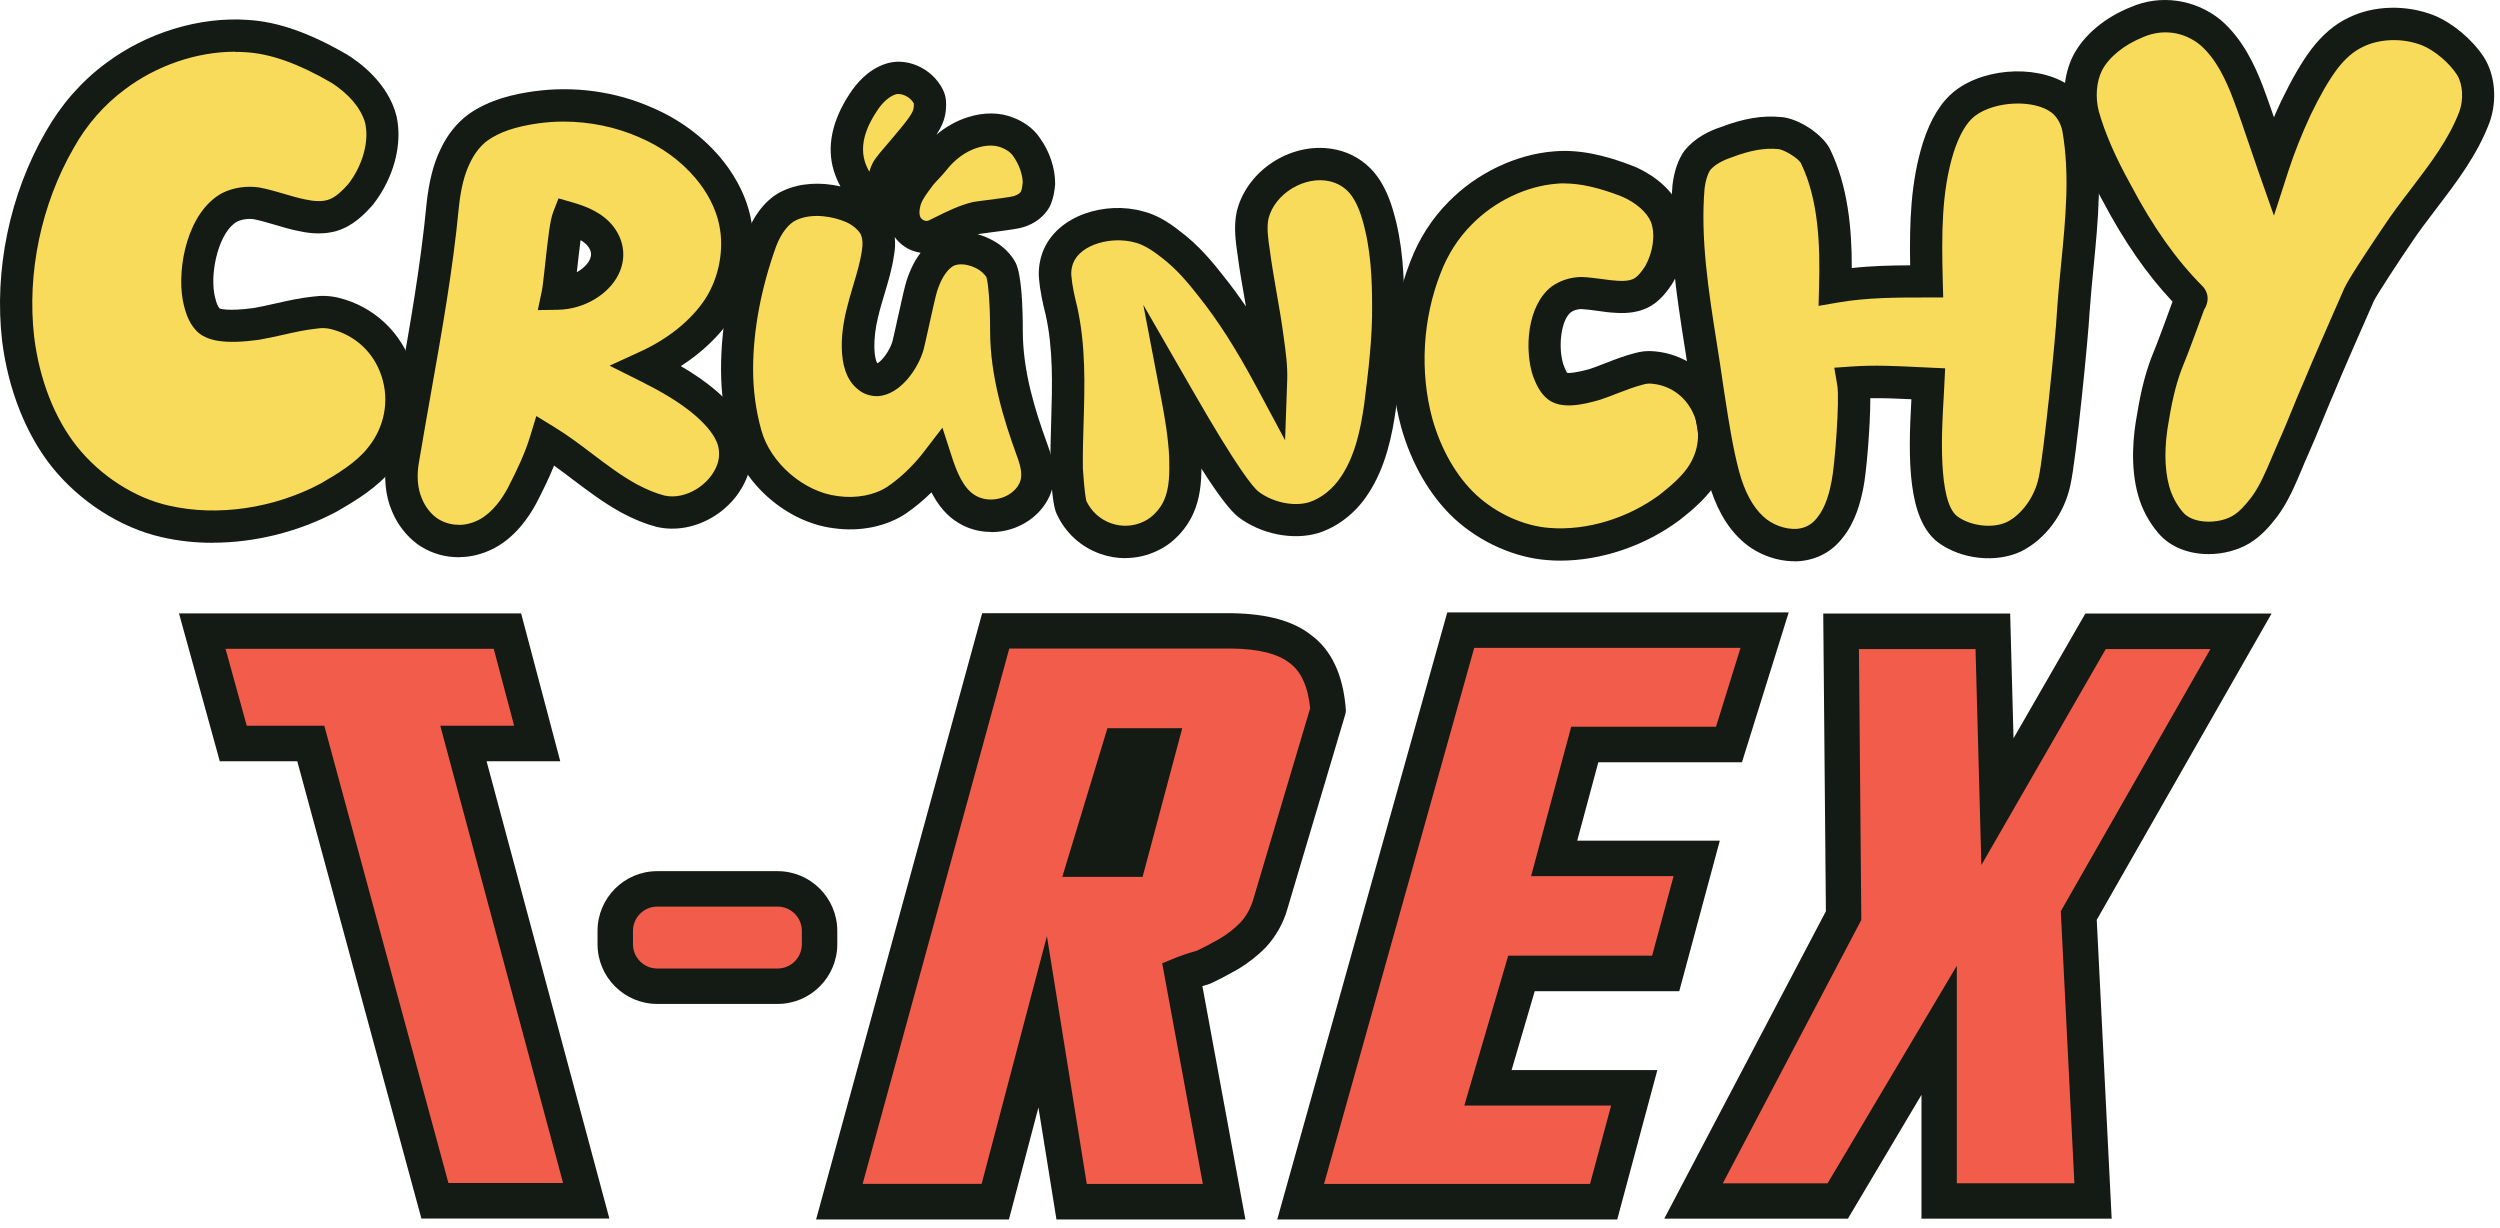 <svg width="283" height="139" viewBox="0 0 283 139" fill="none" xmlns="http://www.w3.org/2000/svg">
<path d="M18.701 59.025C14.301 58.035 10.091 55.205 7.281 51.695C4.341 47.995 2.641 43.105 2.051 38.385C1.161 30.775 2.901 22.495 6.751 15.835C8.311 13.065 10.471 10.545 13.041 8.655C17.171 5.535 22.731 3.695 27.961 4.075C31.591 4.295 35.171 5.895 38.381 7.755C40.461 9.045 42.501 11.145 43.111 13.595C43.741 16.455 42.601 19.695 40.781 22.025C39.901 23.025 38.851 24.015 37.581 24.385C36.471 24.705 35.271 24.605 34.171 24.355C32.431 24.015 30.821 23.365 29.091 23.025C28.061 22.865 26.901 23.025 26.021 23.455C23.101 25.045 21.901 30.315 22.461 33.565C22.651 34.485 22.901 35.505 23.531 36.165C24.511 37.205 27.571 36.855 28.981 36.665C31.231 36.275 33.371 35.615 35.601 35.385C36.431 35.265 37.161 35.295 37.941 35.495C45.151 37.315 47.811 46.085 43.031 51.875C41.531 53.765 39.291 55.135 37.151 56.355C31.671 59.265 24.751 60.425 18.701 59.025Z" fill="#F9DB5B"/>
<path d="M24.071 61.445C22.091 61.445 20.151 61.235 18.301 60.805C13.671 59.765 9.021 56.785 5.861 52.835C2.921 49.135 0.931 44.085 0.241 38.615C-0.689 30.585 1.101 21.965 5.171 14.925C6.881 11.885 9.231 9.195 11.951 7.185C16.561 3.705 22.601 1.855 28.091 2.255C31.471 2.465 35.041 3.715 39.301 6.185C40.701 7.055 43.961 9.415 44.891 13.165C45.591 16.355 44.571 20.165 42.231 23.155C41.221 24.315 39.901 25.615 38.101 26.145C36.841 26.515 35.391 26.515 33.771 26.145C32.871 25.965 31.971 25.705 31.111 25.445C30.291 25.205 29.521 24.975 28.731 24.815C28.131 24.725 27.351 24.825 26.831 25.095C24.891 26.155 23.771 30.475 24.261 33.265C24.331 33.625 24.531 34.575 24.861 34.915C24.861 34.915 25.651 35.285 28.741 34.865C29.541 34.725 30.381 34.535 31.221 34.345C32.571 34.045 33.961 33.725 35.421 33.575C36.431 33.435 37.401 33.475 38.401 33.725C42.321 34.715 45.411 37.605 46.671 41.455C47.981 45.445 47.151 49.775 44.451 53.035C42.761 55.155 40.371 56.615 38.071 57.935C33.751 60.225 28.821 61.435 24.081 61.435L24.071 61.445ZM26.591 5.855C22.291 5.855 17.731 7.405 14.141 10.115C11.811 11.835 9.811 14.115 8.351 16.735C4.661 23.125 3.031 30.925 3.871 38.175C4.471 42.985 6.191 47.385 8.721 50.555C11.371 53.875 15.251 56.375 19.111 57.235H19.121C24.571 58.495 30.991 57.565 36.301 54.735C38.241 53.615 40.301 52.365 41.611 50.725C43.521 48.405 44.111 45.375 43.191 42.585C42.311 39.895 40.231 37.955 37.501 37.265C36.961 37.125 36.471 37.105 35.871 37.195C34.561 37.335 33.331 37.605 32.031 37.905C31.131 38.105 30.231 38.305 29.311 38.465C25.551 38.975 23.381 38.655 22.211 37.425C21.291 36.455 20.931 35.175 20.681 33.935C20.031 30.215 21.231 23.985 25.151 21.855C26.411 21.225 27.931 21.005 29.371 21.225C30.411 21.425 31.301 21.695 32.161 21.945C32.981 22.185 33.751 22.415 34.541 22.575C35.591 22.805 36.431 22.825 37.091 22.635C37.981 22.375 38.811 21.525 39.431 20.825C41.021 18.775 41.801 16.065 41.351 13.995C40.941 12.345 39.481 10.585 37.441 9.325C33.791 7.205 30.641 6.085 27.871 5.915C27.461 5.885 27.041 5.875 26.621 5.875L26.591 5.855Z" fill="#131B14"/>
<path d="M51.491 61.225C50.371 61.155 49.251 60.765 48.331 60.105C47.341 59.385 46.551 58.325 46.091 57.205C45.371 55.555 45.301 53.645 45.631 51.935C47.211 42.385 49.191 32.895 50.111 23.285C50.311 21.375 50.701 19.335 51.561 17.615C52.151 16.365 53.011 15.245 54.061 14.455C55.971 13.075 58.341 12.475 60.651 12.145C64.801 11.555 69.281 12.145 73.101 13.855C75.731 14.975 78.171 16.685 80.081 18.925C81.531 20.635 82.721 22.745 83.181 24.985C83.901 28.275 83.181 32.035 81.341 34.865C79.431 37.765 76.401 40.005 73.241 41.455C75.611 42.645 77.981 43.955 80.021 45.735C81.271 46.855 82.461 48.175 82.981 49.755C83.311 50.805 83.311 51.925 82.981 52.985C81.931 56.275 78.171 58.655 74.751 57.855C73.501 57.525 72.311 56.995 71.191 56.405C67.831 54.565 65.001 51.865 61.771 49.885C61.111 52.055 60.121 54.105 59.071 56.145C58.151 57.855 56.831 59.505 55.121 60.425C54.001 61.015 52.681 61.345 51.501 61.215L51.491 61.225ZM63.151 33.235C66.901 33.165 70.261 29.745 68.021 26.775C67.161 25.655 65.711 25.065 64.331 24.665C63.871 25.855 63.411 31.975 63.141 33.225L63.151 33.235Z" fill="#F9DB5B"/>
<path d="M52.021 63.085C51.791 63.085 51.561 63.075 51.331 63.055C49.881 62.965 48.441 62.445 47.261 61.605C46.011 60.685 45.001 59.375 44.391 57.915C43.601 56.115 43.391 53.865 43.821 51.605C44.251 49.025 44.711 46.405 45.181 43.775C46.381 37.015 47.621 30.025 48.281 23.115C48.551 20.535 49.081 18.475 49.911 16.805C50.641 15.265 51.691 13.945 52.951 12.995C55.411 11.215 58.371 10.625 60.381 10.345C64.931 9.695 69.711 10.345 73.841 12.195C76.791 13.445 79.441 15.375 81.471 17.745C82.731 19.235 84.351 21.625 84.971 24.625C85.791 28.365 85.011 32.585 82.871 35.875C81.481 37.975 79.481 39.895 77.071 41.445C78.481 42.265 79.911 43.225 81.221 44.365C82.391 45.405 84.001 47.025 84.721 49.185C85.171 50.625 85.171 52.125 84.731 53.535C83.351 57.835 78.601 60.635 74.341 59.645C73.041 59.305 71.781 58.795 70.341 58.025C68.351 56.935 66.581 55.595 64.871 54.305C64.141 53.755 63.431 53.215 62.721 52.705C62.161 54.085 61.491 55.465 60.711 56.975C59.831 58.605 58.321 60.785 56.001 62.025C54.721 62.705 53.341 63.065 52.051 63.065L52.021 63.085ZM63.801 13.765C62.821 13.765 61.861 13.835 60.911 13.965C58.321 14.335 56.491 14.965 55.141 15.945C54.381 16.515 53.711 17.375 53.221 18.405C52.571 19.705 52.161 21.355 51.941 23.475C51.271 30.515 50.011 37.575 48.801 44.405C48.341 47.015 47.881 49.625 47.441 52.235C47.141 53.815 47.261 55.305 47.771 56.465C48.131 57.345 48.731 58.125 49.421 58.625C50.041 59.065 50.831 59.345 51.611 59.395H51.701C52.451 59.485 53.411 59.265 54.261 58.815C55.771 58.005 56.831 56.445 57.461 55.285C58.571 53.135 59.431 51.295 60.021 49.365L60.711 47.095L62.731 48.335C64.261 49.265 65.691 50.345 67.071 51.395C68.751 52.665 70.341 53.865 72.071 54.815C73.241 55.435 74.241 55.845 75.211 56.095C77.551 56.635 80.451 54.895 81.241 52.435C81.451 51.745 81.451 51.015 81.241 50.315C80.911 49.335 80.131 48.305 78.801 47.115C76.861 45.425 74.481 44.135 72.421 43.105L69.001 41.395L72.471 39.805C75.641 38.355 78.241 36.245 79.811 33.875C81.401 31.435 82.011 28.185 81.401 25.395C81.031 23.615 80.081 21.755 78.691 20.125C77.041 18.185 74.861 16.605 72.391 15.555C69.771 14.385 66.761 13.765 63.811 13.765H63.801ZM60.881 35.105L61.351 32.855C61.431 32.465 61.571 31.155 61.701 30.005C62.041 26.865 62.271 24.895 62.621 24.005L63.221 22.455L64.821 22.915C66.211 23.315 68.201 24.025 69.461 25.675C70.691 27.305 70.891 29.255 70.031 31.035C68.901 33.355 66.081 35.015 63.171 35.065L60.871 35.105H60.881ZM65.721 27.175C65.581 28.245 65.441 29.525 65.341 30.395C65.321 30.535 65.311 30.675 65.291 30.815C65.981 30.435 66.501 29.915 66.741 29.425C67.011 28.875 66.951 28.405 66.551 27.875C66.361 27.625 66.081 27.395 65.711 27.175H65.721Z" fill="#131B14"/>
<path d="M109.481 57.645C107.641 56.585 106.701 54.365 106.031 52.305C104.751 53.975 103.191 55.475 101.471 56.645C99.521 57.925 96.961 58.315 94.631 57.975C90.071 57.415 85.681 53.635 84.451 49.185C83.781 46.795 83.451 44.295 83.451 41.785C83.451 36.835 84.511 31.825 86.171 27.215C86.781 25.605 87.901 23.875 89.451 23.215C91.671 22.215 94.461 22.545 96.621 23.495C97.681 23.995 98.681 24.835 99.181 25.885C99.511 26.715 99.571 27.665 99.401 28.555C99.071 30.895 98.181 33.115 97.621 35.455C97.121 37.455 96.621 41.465 98.341 42.685C98.561 42.905 98.951 43.015 99.281 43.015C100.841 42.905 102.341 40.675 102.781 39.125C103.001 38.295 104.061 33.225 104.341 32.395C104.781 31.005 105.511 29.555 106.681 28.725C108.351 27.505 111.071 28.165 112.581 29.615C112.861 29.895 113.141 30.225 113.301 30.555C113.861 31.665 113.911 36.225 113.911 37.455C113.911 42.015 115.191 46.465 116.751 50.745C117.141 51.805 117.531 52.975 117.421 54.085C117.361 55.025 116.921 55.925 116.311 56.585C114.591 58.475 111.581 58.925 109.471 57.645H109.481ZM96.131 18.775C95.121 15.415 97.181 12.405 97.741 11.545C98.461 10.435 99.461 9.435 100.691 8.985C102.301 8.375 104.311 9.375 105.081 10.935C105.311 11.405 105.261 11.845 105.251 12.155C105.191 13.445 104.491 14.355 102.101 17.165C100.671 18.845 100.461 19.065 100.251 19.665C99.641 21.405 100.361 22.675 99.911 22.915C99.281 23.255 96.921 21.385 96.141 18.775H96.131ZM102.471 25.225C102.141 24.395 102.251 23.445 102.471 22.665C102.801 21.605 103.531 20.715 104.191 19.825C104.631 19.265 105.191 18.765 105.641 18.215C106.751 16.765 108.311 15.545 110.091 14.995C111.311 14.605 112.761 14.495 113.981 14.995C114.871 15.325 115.701 15.885 116.201 16.665C117.031 17.835 117.591 19.335 117.591 20.725C117.531 21.395 117.421 22.065 117.141 22.615C116.751 23.285 116.031 23.725 115.301 23.955C114.691 24.175 111.131 24.565 110.521 24.675C108.911 25.065 107.411 25.895 105.901 26.625C104.561 27.235 103.011 26.565 102.451 25.235L102.471 25.225Z" fill="#F9DB5B"/>
<path d="M112.191 60.215C110.921 60.215 109.661 59.895 108.551 59.225C107.131 58.405 106.161 57.115 105.441 55.735C104.521 56.645 103.521 57.465 102.501 58.165C100.271 59.625 97.321 60.215 94.371 59.795C89.131 59.155 84.101 54.805 82.691 49.685C81.981 47.145 81.621 44.495 81.621 41.805C81.621 36.925 82.571 31.815 84.451 26.615C84.901 25.435 86.191 22.645 88.731 21.555C90.571 20.725 92.861 20.575 95.141 21.105C94.831 20.545 94.571 19.945 94.381 19.315C93.571 16.615 94.171 13.695 96.161 10.645C96.941 9.445 98.201 7.965 100.071 7.285C102.481 6.365 105.481 7.645 106.731 10.135C107.161 10.995 107.111 11.775 107.091 12.185C107.041 13.295 106.701 14.185 106.001 15.245C107.081 14.345 108.291 13.665 109.561 13.265C111.371 12.685 113.201 12.705 114.691 13.315C115.591 13.655 116.901 14.355 117.761 15.685C118.811 17.155 119.441 19.025 119.441 20.735V20.885C119.381 21.555 119.251 22.545 118.801 23.445C118.161 24.545 117.141 25.315 115.871 25.705C115.431 25.865 114.391 26.015 112.091 26.315C111.521 26.385 111.061 26.445 110.881 26.475C110.811 26.495 110.751 26.505 110.681 26.525C111.901 26.855 113.041 27.495 113.881 28.305C114.371 28.795 114.731 29.275 114.971 29.745C115.641 31.085 115.781 34.685 115.781 37.465C115.781 42.015 117.161 46.425 118.511 50.135C118.961 51.355 119.431 52.795 119.281 54.285C119.211 55.515 118.651 56.805 117.701 57.845C116.281 59.405 114.241 60.235 112.221 60.235L112.191 60.215ZM106.691 48.435L107.761 51.745C108.281 53.355 109.051 55.295 110.381 56.065L110.411 56.085C111.791 56.915 113.831 56.595 114.951 55.365C115.331 54.955 115.561 54.455 115.591 53.985C115.671 53.195 115.361 52.265 115.031 51.385C113.661 47.605 112.081 42.615 112.081 37.465C112.081 34.355 111.861 31.875 111.651 31.355C111.621 31.305 111.501 31.125 111.281 30.915C110.311 29.985 108.561 29.625 107.761 30.205C107.081 30.695 106.511 31.635 106.081 32.955C105.931 33.395 105.421 35.725 105.111 37.115C104.861 38.265 104.631 39.265 104.541 39.605C103.941 41.695 101.961 44.665 99.401 44.845H99.271C98.481 44.845 97.701 44.575 97.161 44.105C94.351 41.965 95.421 36.615 95.831 35.015C96.051 34.105 96.321 33.195 96.591 32.285C97.001 30.915 97.391 29.615 97.571 28.305C97.691 27.635 97.651 27.045 97.461 26.575C97.231 26.095 96.601 25.525 95.821 25.155C94.321 24.505 92.011 24.075 90.181 24.895C89.291 25.275 88.411 26.415 87.861 27.875C86.161 32.585 85.251 37.405 85.251 41.795C85.251 44.155 85.561 46.475 86.181 48.695C87.201 52.415 91.001 55.695 94.821 56.155C96.901 56.455 98.991 56.055 100.441 55.105C101.941 54.085 103.371 52.725 104.551 51.185L106.671 48.425L106.691 48.435ZM101.281 26.825C101.361 27.515 101.331 28.205 101.201 28.895C100.991 30.385 100.541 31.885 100.111 33.325C99.861 34.165 99.601 35.015 99.401 35.875C98.761 38.455 98.931 40.625 99.331 41.125C99.841 40.835 100.721 39.715 101.031 38.625C101.111 38.345 101.311 37.395 101.551 36.325C102.071 33.965 102.431 32.375 102.611 31.815C103.021 30.545 103.551 29.475 104.211 28.615C103.891 28.565 103.571 28.485 103.261 28.365C102.461 28.055 101.771 27.515 101.271 26.825H101.281ZM104.161 24.525C104.251 24.725 104.411 24.875 104.611 24.955C104.741 25.005 104.941 25.045 105.161 24.945L105.931 24.565C107.241 23.915 108.591 23.245 110.111 22.875C110.421 22.815 110.961 22.745 111.611 22.665C112.501 22.555 114.341 22.315 114.741 22.205C115.201 22.065 115.481 21.845 115.571 21.685C115.691 21.445 115.741 20.905 115.771 20.645C115.751 19.715 115.351 18.605 114.721 17.715C114.431 17.265 113.951 16.925 113.341 16.695C112.601 16.395 111.631 16.415 110.641 16.725C109.311 17.135 108.061 18.055 107.081 19.325C106.811 19.665 106.521 19.965 106.241 20.265C106.021 20.495 105.811 20.725 105.611 20.965L105.451 21.185C104.921 21.895 104.411 22.555 104.211 23.215C104.061 23.725 104.041 24.225 104.161 24.535V24.525ZM101.711 10.635C101.581 10.635 101.461 10.655 101.341 10.695C100.601 10.965 99.881 11.615 99.281 12.545C98.711 13.415 97.151 15.805 97.891 18.255C98.021 18.685 98.201 19.075 98.411 19.435C98.441 19.315 98.481 19.195 98.531 19.065C98.831 18.195 99.171 17.805 100.401 16.365L100.721 15.995C102.951 13.375 103.411 12.715 103.441 12.075C103.451 11.885 103.461 11.765 103.451 11.725C103.141 11.115 102.361 10.645 101.721 10.645L101.711 10.635Z" fill="#131B14"/>
<path d="M121.291 57.415C120.961 56.715 120.801 53.735 120.751 52.925C120.701 47.015 121.451 40.955 120.151 35.155C119.831 33.855 119.551 32.615 119.451 31.305C119.401 30.605 119.501 29.845 119.781 29.135C121.031 25.935 125.581 24.745 128.881 25.665C130.241 25.985 131.481 26.805 132.561 27.665C134.291 28.965 135.751 30.645 137.061 32.325C139.711 35.625 141.881 39.255 143.881 42.995C143.931 41.475 143.721 39.965 143.501 38.445C143.071 35.145 142.361 31.895 141.931 28.645C141.711 27.185 141.501 25.665 141.821 24.255C142.791 20.465 147.131 17.865 150.921 18.735C152.171 19.005 153.361 19.705 154.171 20.685C155.041 21.715 155.581 23.015 155.961 24.315C156.931 27.565 157.151 31.085 157.151 34.445C157.201 38.345 156.721 42.185 156.231 46.035C155.801 49.125 155.091 52.315 153.361 54.915C152.281 56.595 150.601 58.005 148.701 58.595C146.321 59.295 143.341 58.595 141.331 57.075C139.381 55.555 134.511 46.995 133.261 44.835C133.691 47.105 134.071 49.385 134.181 51.655C134.231 53.555 134.231 55.555 133.481 57.285C132.881 58.695 131.691 59.995 130.341 60.645C126.931 62.325 122.871 60.805 121.301 57.395L121.291 57.415Z" fill="#F9DB5B"/>
<path d="M127.401 63.185C126.441 63.185 125.481 63.025 124.551 62.695C122.351 61.915 120.601 60.315 119.621 58.185C119.291 57.485 119.111 56.205 118.931 53.305L118.911 53.045C118.891 51.235 118.941 49.505 118.991 47.835C119.121 43.545 119.241 39.485 118.351 35.555C118.041 34.325 117.731 32.945 117.611 31.465C117.531 30.455 117.691 29.435 118.051 28.485C119.671 24.315 125.201 22.755 129.351 23.915C130.701 24.235 132.101 24.985 133.681 26.255C135.691 27.765 137.301 29.705 138.481 31.225C139.351 32.305 140.191 33.455 141.041 34.695C140.991 34.385 140.931 34.075 140.881 33.765C140.601 32.175 140.311 30.535 140.101 28.895C139.891 27.455 139.611 25.625 140.021 23.855C141.251 19.065 146.511 15.865 151.311 16.955C152.941 17.305 154.491 18.245 155.551 19.515C156.461 20.595 157.161 22.005 157.691 23.805C158.811 27.535 158.951 31.455 158.951 34.445C159.011 38.435 158.511 42.405 158.021 46.245C157.611 49.185 156.881 52.895 154.851 55.935C153.501 58.035 151.441 59.645 149.221 60.345C146.351 61.195 142.741 60.465 140.201 58.545C139.261 57.815 137.921 56.065 136.001 53.045C135.991 54.735 135.821 56.435 135.121 58.035C134.341 59.865 132.841 61.475 131.091 62.305C129.911 62.885 128.651 63.175 127.371 63.175L127.401 63.185ZM122.961 56.685C123.531 57.885 124.521 58.795 125.771 59.235C127.011 59.675 128.341 59.595 129.521 59.015C130.471 58.555 131.351 57.605 131.791 56.585C132.391 55.205 132.401 53.495 132.351 51.715C132.241 49.525 131.861 47.275 131.461 45.185L129.421 34.505L135.011 44.215C140.101 53.085 141.861 55.175 142.451 55.645C144.061 56.865 146.431 57.375 148.181 56.855C149.551 56.425 150.921 55.325 151.821 53.935C153.441 51.505 154.041 48.455 154.421 45.785C154.891 42.075 155.371 38.235 155.321 34.475C155.321 31.705 155.191 28.135 154.211 24.845C153.831 23.535 153.361 22.565 152.771 21.865C152.221 21.205 151.391 20.715 150.541 20.525C147.691 19.865 144.321 21.905 143.601 24.715C143.361 25.765 143.561 27.095 143.751 28.375C143.961 29.965 144.241 31.565 144.511 33.125C144.801 34.785 145.101 36.495 145.321 38.215C145.541 39.795 145.771 41.405 145.711 43.065L145.471 49.835L142.271 43.865C139.901 39.445 137.851 36.245 135.631 33.475C134.571 32.115 133.171 30.415 131.461 29.135C130.281 28.195 129.311 27.655 128.451 27.445C125.891 26.735 122.331 27.615 121.481 29.795C121.311 30.225 121.241 30.715 121.271 31.155C121.371 32.365 121.651 33.575 121.931 34.695C122.921 39.125 122.791 43.595 122.661 47.925C122.611 49.565 122.561 51.255 122.581 52.885V53.045C122.761 55.625 122.901 56.425 122.971 56.665L122.961 56.685Z" fill="#131B14"/>
<path d="M175.321 61.585C171.881 61.335 168.371 59.675 165.851 57.345C163.211 54.885 161.361 51.385 160.381 47.875C158.841 42.215 159.211 35.765 161.361 30.285C162.221 28.015 163.571 25.855 165.301 24.135C168.071 21.305 172.061 19.275 176.061 18.965C178.831 18.715 181.721 19.515 184.361 20.565C186.081 21.305 187.871 22.655 188.601 24.435C189.401 26.525 188.911 29.105 187.801 31.075C187.251 31.935 186.571 32.795 185.651 33.225C184.851 33.595 183.931 33.655 183.071 33.595C181.721 33.535 180.431 33.225 179.071 33.165C178.271 33.165 177.411 33.415 176.801 33.845C174.771 35.385 174.461 39.505 175.261 41.905C175.511 42.585 175.811 43.315 176.371 43.755C177.231 44.435 179.511 43.815 180.551 43.505C182.211 42.955 183.751 42.215 185.411 41.785C186.021 41.605 186.581 41.535 187.191 41.605C192.851 42.155 195.861 48.495 192.911 53.415C191.991 55.015 190.451 56.305 188.971 57.475C185.161 60.305 180.051 61.965 175.321 61.595V61.585Z" fill="#F9DB5B"/>
<path d="M176.631 63.465C176.141 63.465 175.661 63.445 175.181 63.405C171.461 63.135 167.511 61.375 164.601 58.675C161.901 56.165 159.771 52.495 158.611 48.355C156.961 42.295 157.341 35.475 159.651 29.605C160.611 27.055 162.121 24.705 163.991 22.835C167.151 19.605 171.611 17.465 175.911 17.135C178.551 16.905 181.461 17.445 185.021 18.855C186.241 19.375 189.091 20.855 190.281 23.735C191.221 26.195 190.871 29.325 189.391 31.965C188.711 33.035 187.811 34.225 186.421 34.875C185.441 35.325 184.271 35.505 182.931 35.415C182.221 35.385 181.501 35.285 180.821 35.185C180.181 35.095 179.581 35.015 178.981 34.985C178.631 34.985 178.131 35.125 177.841 35.335C176.661 36.225 176.361 39.435 176.991 41.315C177.181 41.825 177.311 42.085 177.411 42.215C177.661 42.235 178.371 42.225 180.031 41.745C180.591 41.555 181.201 41.315 181.801 41.085C182.801 40.695 183.831 40.295 184.941 40.005C185.731 39.765 186.521 39.685 187.361 39.775C190.581 40.085 193.381 42.015 194.841 44.915C196.351 47.915 196.211 51.445 194.471 54.345C193.401 56.195 191.731 57.615 190.101 58.895C186.171 61.815 181.241 63.465 176.621 63.465H176.631ZM177.081 20.755C176.781 20.755 176.501 20.765 176.221 20.795C172.761 21.065 169.181 22.785 166.601 25.415C165.081 26.935 163.861 28.845 163.071 30.935C161.041 36.105 160.701 42.095 162.141 47.395C163.121 50.885 164.881 53.945 167.091 56.005C169.401 58.145 172.521 59.555 175.441 59.765H175.451C179.611 60.085 184.261 58.685 187.871 56.005C189.171 54.975 190.551 53.825 191.311 52.505C192.421 50.655 192.511 48.445 191.571 46.575C190.661 44.775 189.001 43.625 187.001 43.435C186.631 43.395 186.321 43.435 185.921 43.555C184.951 43.805 184.071 44.155 183.121 44.515C182.461 44.775 181.801 45.025 181.121 45.255C179.111 45.845 176.691 46.355 175.231 45.205C174.341 44.515 173.891 43.515 173.531 42.555C172.571 39.675 172.801 34.595 175.681 32.405C176.651 31.725 177.861 31.355 179.061 31.355C179.911 31.395 180.621 31.495 181.321 31.585C181.951 31.675 182.551 31.755 183.141 31.785C183.901 31.835 184.471 31.765 184.871 31.585C185.421 31.335 185.921 30.615 186.251 30.105C187.141 28.505 187.411 26.505 186.881 25.115C186.441 24.045 185.181 22.935 183.631 22.265C181.101 21.265 178.941 20.765 177.081 20.765V20.755Z" fill="#131B14"/>
<path d="M198.321 59.775C196.671 58.265 195.691 56.025 195.091 53.845C194.231 50.615 193.771 47.255 193.251 43.905C192.201 36.335 190.481 28.685 191.141 21.045C191.271 20.055 191.531 19.005 192.131 18.145C192.921 17.155 194.171 16.495 195.361 16.105C197.271 15.385 199.311 14.855 201.351 15.055C202.671 15.125 204.911 16.505 205.501 17.695C207.671 22.175 207.871 27.505 207.741 32.445C211.171 31.855 214.661 31.855 218.081 31.855C217.951 26.785 217.881 21.575 219.401 16.705C219.991 14.865 220.921 12.885 222.431 11.695C225.261 9.525 230.661 9.195 233.431 11.365C234.421 12.155 235.081 13.405 235.271 14.595C236.461 21.445 235.141 28.425 234.681 35.345C234.551 38.045 233.171 51.815 232.571 54.445C232.041 57.015 230.331 59.585 227.961 60.765C225.721 61.815 222.491 61.425 220.451 59.905C217.091 57.335 218.081 47.655 218.281 43.435C215.451 43.305 212.611 43.105 209.781 43.305C210.111 45.215 209.521 52.925 209.121 54.835C208.791 56.545 208.261 58.325 207.141 59.705C206.221 60.895 205.031 61.555 203.521 61.685C201.681 61.815 199.631 61.025 198.321 59.775Z" fill="#F9DB5B"/>
<path d="M203.131 63.535C200.951 63.535 198.681 62.635 197.081 61.115C195.401 59.565 194.141 57.285 193.341 54.335C192.571 51.455 192.111 48.475 191.671 45.585L191.451 44.185C191.221 42.535 190.971 40.915 190.711 39.295C189.771 33.305 188.791 27.115 189.331 20.895C189.541 19.285 189.971 18.075 190.641 17.115L190.721 17.015C191.871 15.575 193.571 14.785 194.801 14.385C197.341 13.415 199.511 13.045 201.551 13.245C203.471 13.335 206.291 15.145 207.161 16.885C209.201 21.095 209.631 25.925 209.621 30.345C211.841 30.095 214.051 30.045 216.231 30.035C216.141 25.095 216.301 20.575 217.671 16.165C218.551 13.415 219.751 11.495 221.321 10.265C224.951 7.485 231.261 7.335 234.581 9.935C235.881 10.975 236.821 12.605 237.101 14.305C238.021 19.645 237.501 25.035 236.991 30.245C236.821 31.965 236.651 33.745 236.531 35.475C236.411 38.005 235.021 52.025 234.381 54.855C233.711 58.125 231.571 61.025 228.801 62.415C225.941 63.765 221.991 63.325 219.381 61.395C215.931 58.755 215.981 51.975 216.371 45.195C214.781 45.115 213.251 45.055 211.721 45.075C211.721 48.325 211.271 53.595 210.931 55.225C210.631 56.765 210.061 59.055 208.591 60.875C207.371 62.445 205.721 63.345 203.701 63.525C203.521 63.535 203.331 63.545 203.141 63.545L203.131 63.535ZM193.601 19.245C193.291 19.725 193.081 20.395 192.961 21.295C192.471 26.985 193.411 32.955 194.321 38.725C194.581 40.365 194.841 42.015 195.071 43.655L195.281 45.025C195.731 47.945 196.161 50.695 196.871 53.385C197.491 55.655 198.401 57.355 199.571 58.435L199.591 58.455C200.581 59.395 202.111 59.955 203.401 59.865C204.371 59.785 205.091 59.385 205.711 58.595C206.691 57.375 207.111 55.675 207.331 54.495C207.711 52.685 208.261 45.225 207.981 43.625L207.641 41.625L209.661 41.485C212.191 41.305 214.721 41.435 217.151 41.555L220.191 41.695L220.101 43.525C220.081 43.985 220.051 44.505 220.021 45.065C219.811 48.565 219.331 56.745 221.561 58.445C223.051 59.555 225.581 59.855 227.181 59.095C228.871 58.245 230.341 56.215 230.781 54.055C231.341 51.545 232.721 38.025 232.851 35.235C232.971 33.415 233.151 31.605 233.321 29.865C233.831 24.665 234.311 19.755 233.471 14.895C233.331 14.075 232.871 13.255 232.291 12.785C230.311 11.225 225.811 11.405 223.551 13.135C222.601 13.875 221.791 15.265 221.151 17.255C219.781 21.665 219.781 26.445 219.921 31.795L219.971 33.675H218.091C214.771 33.675 211.331 33.675 208.061 34.245L205.861 34.625L205.921 32.395C206.041 27.865 205.891 22.665 203.871 18.485C203.591 17.935 201.961 16.915 201.271 16.875C199.731 16.725 198.091 17.025 196.021 17.815C194.911 18.185 194.081 18.685 193.611 19.235L193.601 19.245Z" fill="#131B14"/>
<path d="M245.701 59.145C244.821 58.125 244.161 56.875 243.801 55.555C243.071 52.925 243.211 49.915 243.731 47.215C244.101 44.945 244.611 42.675 245.491 40.555C245.861 39.745 247.541 35.135 247.831 34.335C247.901 34.115 248.201 33.825 248.051 33.675C244.611 30.235 241.901 26.135 239.631 21.815C238.091 19.035 236.701 16.105 235.821 13.035C235.311 11.055 235.451 8.865 236.331 7.105C237.431 4.985 239.701 3.375 241.891 2.495C244.741 1.255 247.891 1.765 250.231 3.665C252.281 5.425 253.521 7.985 254.481 10.475C255.501 13.185 256.381 15.965 257.331 18.675C258.061 16.405 258.941 14.285 259.891 12.235C260.841 10.255 261.871 8.355 263.111 6.675C264.061 5.425 265.231 4.335 266.621 3.675C269.111 2.435 272.331 2.435 274.891 3.455C276.651 4.185 278.551 5.795 279.651 7.485C280.671 9.095 280.751 11.435 280.091 13.265C278.191 18.315 274.161 22.345 271.231 26.805C270.571 27.755 267.501 32.365 267.061 33.325C266.471 34.645 263.031 42.475 262.521 43.795C261.501 46.135 260.621 48.475 259.591 50.745C258.561 53.015 257.761 55.425 256.301 57.405C255.571 58.355 254.761 59.305 253.661 59.965C251.321 61.355 247.441 61.285 245.681 59.165L245.701 59.145Z" fill="#F9DB5B"/>
<path d="M250.011 62.725C247.851 62.725 245.691 61.985 244.301 60.325C243.251 59.095 242.471 57.625 242.031 56.055C241.121 52.795 241.471 49.265 241.921 46.885C242.371 44.085 242.961 41.845 243.781 39.865C244.051 39.255 245.181 36.215 245.931 34.145C243.031 31.065 240.421 27.295 237.991 22.675C236.111 19.265 234.851 16.355 234.041 13.545C233.391 11.025 233.621 8.405 234.681 6.295C235.881 3.975 238.251 1.985 241.201 0.805C244.551 -0.655 248.471 -0.105 251.381 2.255C253.891 4.415 255.271 7.435 256.181 9.825C256.611 10.975 257.021 12.135 257.411 13.275C257.661 12.685 257.941 12.075 258.221 11.465C259.441 8.945 260.481 7.135 261.631 5.585C262.891 3.935 264.291 2.745 265.831 2.015C268.671 0.595 272.411 0.495 275.571 1.755C277.691 2.635 279.881 4.485 281.181 6.475C282.461 8.495 282.701 11.395 281.811 13.875C280.431 17.535 278.091 20.605 275.831 23.565C274.731 25.005 273.691 26.375 272.761 27.795C271.781 29.215 269.041 33.385 268.721 34.075C268.011 35.665 264.701 43.215 264.231 44.435C263.741 45.565 263.311 46.615 262.881 47.665C262.351 48.955 261.831 50.225 261.271 51.475C261.021 52.025 260.781 52.595 260.551 53.155C259.791 54.955 259.011 56.815 257.781 58.475C256.921 59.595 255.961 60.705 254.611 61.515C253.301 62.295 251.651 62.725 250.001 62.725H250.011ZM249.561 34.905C249.341 35.515 247.561 40.395 247.151 41.315C246.471 42.965 245.951 44.955 245.531 47.515C244.981 50.435 244.991 53.035 245.561 55.075C245.861 56.145 246.391 57.135 247.091 57.965L247.111 57.985C248.231 59.335 251.141 59.335 252.741 58.385C253.511 57.925 254.151 57.205 254.861 56.285C255.811 55.005 256.471 53.425 257.181 51.755C257.431 51.165 257.681 50.565 257.941 49.985C258.491 48.775 258.991 47.535 259.501 46.295C259.941 45.215 260.381 44.135 260.861 43.055C261.361 41.775 264.811 33.905 265.401 32.575C265.971 31.335 269.441 26.205 269.741 25.765C270.721 24.275 271.841 22.795 272.941 21.365C275.141 18.475 277.211 15.755 278.401 12.625C278.901 11.235 278.791 9.515 278.131 8.465C277.251 7.105 275.631 5.735 274.211 5.145C272.051 4.285 269.401 4.345 267.461 5.315C266.421 5.805 265.471 6.635 264.581 7.795C263.591 9.135 262.651 10.755 261.551 13.035C260.531 15.245 259.721 17.285 259.081 19.245L257.411 24.415L255.611 19.295C255.261 18.295 254.921 17.295 254.581 16.285C254.001 14.585 253.411 12.825 252.771 11.145C252.011 9.155 250.901 6.665 249.041 5.075C247.211 3.585 244.791 3.245 242.621 4.195C240.451 5.065 238.731 6.465 237.951 7.965C237.311 9.245 237.171 10.985 237.581 12.595C238.291 15.095 239.451 17.765 241.221 20.955C243.721 25.705 246.371 29.435 249.331 32.405C249.591 32.665 250.371 33.635 249.511 35.065C249.511 35.055 249.541 34.985 249.561 34.935V34.905Z" fill="#131B14"/>
<path d="M35.181 84.165H26.401L22.891 71.445H57.431L60.801 84.165H52.451L66.351 135.925H49.221L35.171 84.165H35.181Z" fill="#F15C4B"/>
<path d="M68.981 137.935H47.701L33.651 86.175H24.881L20.261 69.435H58.991L63.421 86.175H55.081L68.981 137.935ZM50.761 133.915H63.741L49.841 82.155H58.201L55.891 73.445H25.531L27.931 82.155H36.711L50.761 133.915Z" fill="#131B14"/>
<path d="M88.031 100.615H74.401C71.777 100.615 69.651 102.742 69.651 105.365V106.885C69.651 109.509 71.777 111.635 74.401 111.635H88.031C90.654 111.635 92.781 109.509 92.781 106.885V105.365C92.781 102.742 90.654 100.615 88.031 100.615Z" fill="#F15C4B"/>
<path d="M88.021 113.645H74.401C70.671 113.645 67.641 110.615 67.641 106.885V105.375C67.641 101.645 70.671 98.615 74.401 98.615H88.021C91.751 98.615 94.781 101.645 94.781 105.375V106.885C94.781 110.615 91.751 113.645 88.021 113.645ZM74.401 102.625C72.891 102.625 71.651 103.855 71.651 105.375V106.885C71.651 108.395 72.881 109.635 74.401 109.635H88.021C89.531 109.635 90.771 108.405 90.771 106.885V105.375C90.771 103.865 89.541 102.625 88.021 102.625H74.401Z" fill="#131B14"/>
<path d="M95.011 136.035L112.711 71.415H139.471C142.951 71.475 145.511 72.145 147.161 73.445C149.031 74.795 150.091 77.115 150.341 80.395L143.841 102.225C143.461 103.605 142.801 104.815 141.851 105.845C141.031 106.675 140.111 107.395 139.101 108.005C138.091 108.585 137.121 109.085 136.211 109.515C135.261 109.775 134.471 110.035 133.841 110.295L138.591 136.045H121.321L118.051 115.685L112.691 136.045H95.041L95.011 136.035ZM126.851 84.445L122.961 97.255H127.801L131.221 84.445H126.851Z" fill="#F15C4B"/>
<path d="M140.981 138.045H119.591L117.551 125.365L114.211 138.045H92.381L111.181 69.415H139.471C143.471 69.485 146.381 70.285 148.401 71.875C150.691 73.535 152.041 76.365 152.341 80.245C152.351 80.335 152.361 80.465 152.341 80.595C152.321 80.755 152.281 80.885 152.251 80.985C150.091 88.255 147.931 95.525 145.761 102.795C145.311 104.435 144.481 105.935 143.321 107.205C142.341 108.205 141.271 109.035 140.121 109.725C139.031 110.345 138.011 110.875 137.051 111.325L136.731 111.445C136.521 111.505 136.311 111.565 136.111 111.625L140.981 138.045ZM123.011 134.025H136.161L131.561 109.045L133.071 108.425C133.741 108.155 134.541 107.885 135.501 107.615C136.321 107.225 137.191 106.765 138.101 106.245C138.931 105.755 139.721 105.135 140.421 104.425C141.111 103.675 141.611 102.755 141.911 101.675L148.311 80.175C148.061 77.715 147.281 75.995 145.991 75.055C144.641 73.995 142.461 73.455 139.451 73.415H114.251L97.651 134.015H111.121L118.511 105.975L123.021 134.015L123.011 134.025ZM129.341 99.265H120.251L125.361 82.435H133.831L129.341 99.265Z" fill="#131B14"/>
<path d="M147.231 136.035L165.361 71.325H199.761L195.731 84.265H179.411L175.951 97.165H192.081L188.571 110.195H172.251L168.451 123.135H185.011L181.551 136.035H147.241H147.231Z" fill="#F15C4B"/>
<path d="M183.071 138.045H144.581L163.831 69.325H202.481L197.191 86.285H180.931L178.541 95.165H194.681L190.091 112.205H173.731L171.111 121.135H187.611L183.071 138.045ZM149.871 134.025H179.991L182.381 125.145H165.761L170.731 108.185H187.021L189.451 99.175H173.321L177.861 82.265H194.251L197.031 73.335H166.881L149.881 134.025H149.871Z" fill="#131B14"/>
<path d="M191.711 135.945L208.701 103.635L208.421 71.455H225.601L226.121 90.735L237.221 71.455H253.691L235.331 103.635L236.941 135.945H219.531V116.615L208.051 135.945H191.731H191.711Z" fill="#F15C4B"/>
<path d="M239.041 137.955H217.511V123.935L209.181 137.955H188.391L206.691 103.155L206.391 69.455H227.551L227.931 83.575L236.061 69.455H257.141L237.351 104.125L239.041 137.955ZM221.521 133.945H234.821L233.281 103.155L250.221 73.475H238.371L224.291 97.925L223.631 73.475H210.431L210.701 104.135L195.021 133.955H206.881L221.511 109.325V133.955L221.521 133.945Z" fill="#131B14"/>
</svg>
